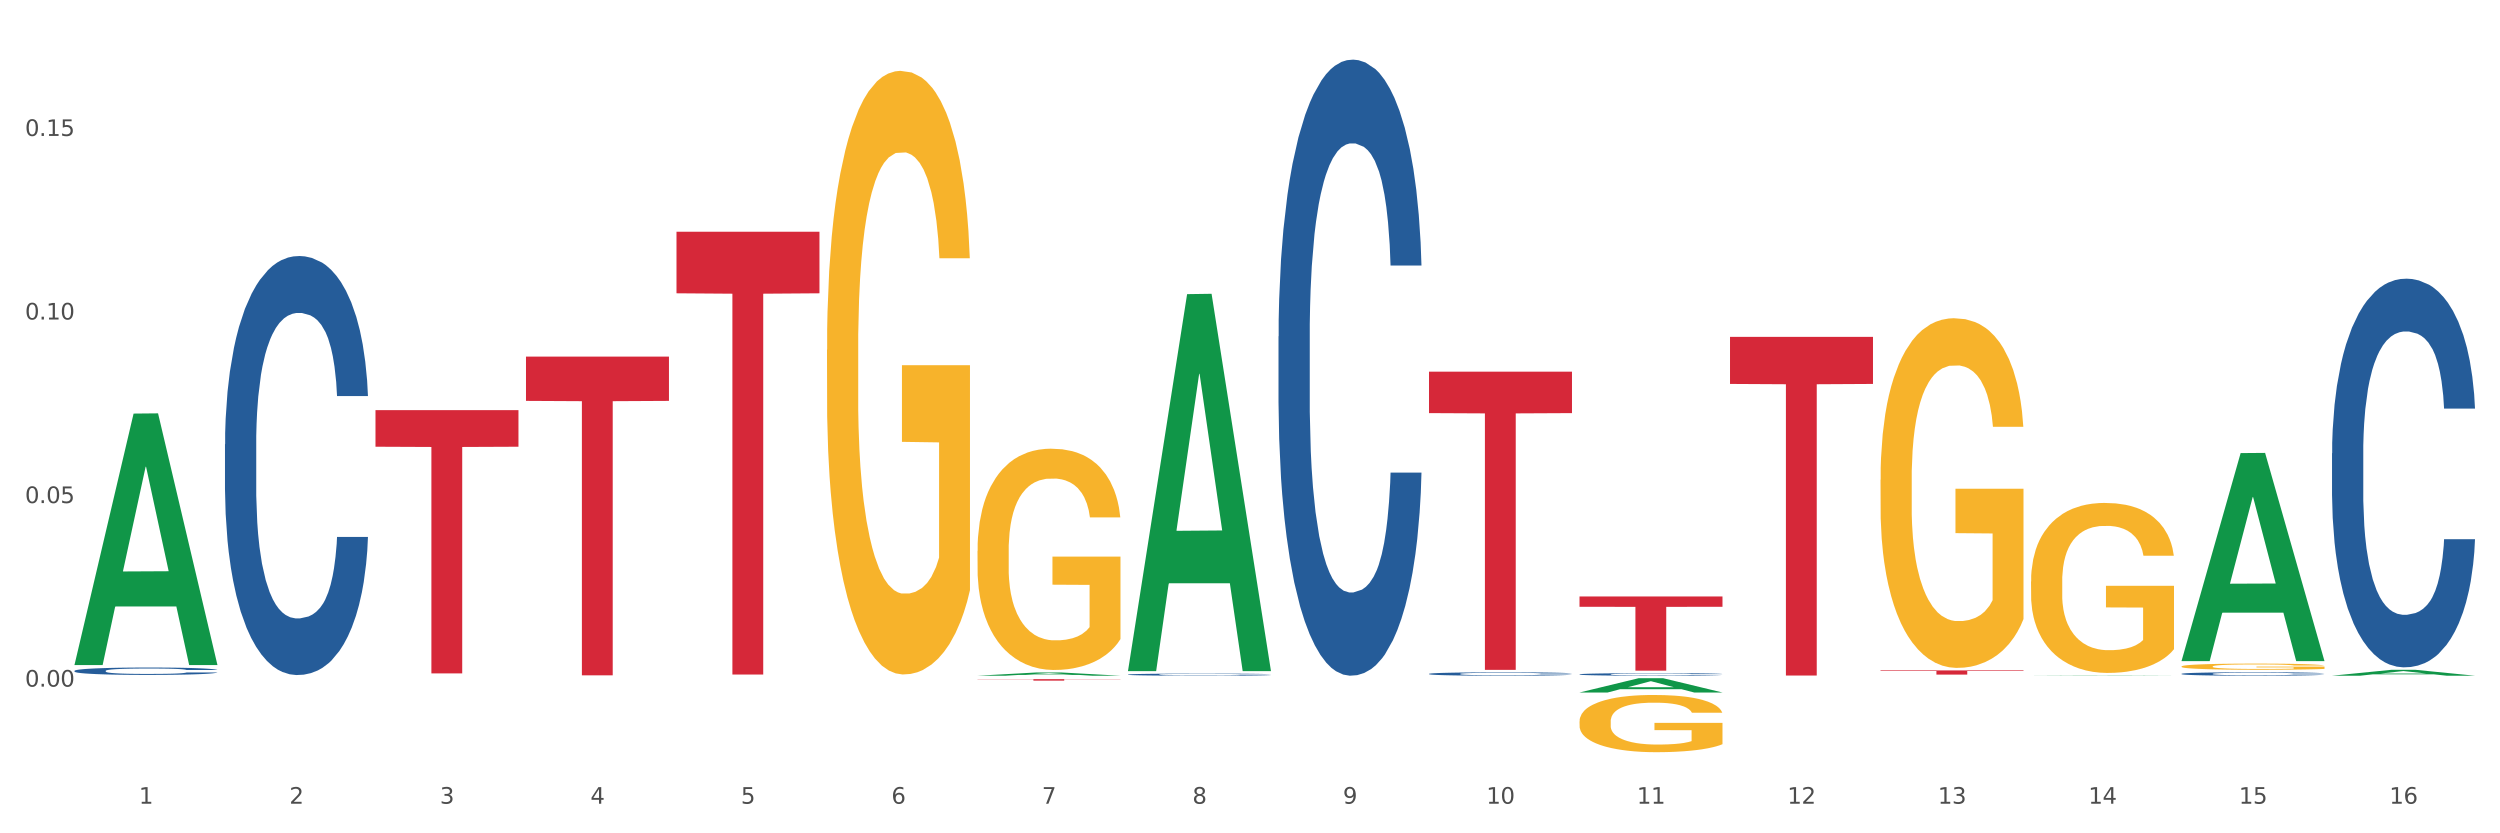 <?xml version="1.0" encoding="utf-8" standalone="no"?>
<!DOCTYPE svg PUBLIC "-//W3C//DTD SVG 1.1//EN"
  "http://www.w3.org/Graphics/SVG/1.1/DTD/svg11.dtd">
<svg xmlns:xlink="http://www.w3.org/1999/xlink" width="1080pt" height="360pt" viewBox="0 0 1080 360" xmlns="http://www.w3.org/2000/svg" version="1.1">
 <rect x="0" y="0" width="1080" height="360" fill="#333333" stroke="none"/>
 <defs>
  <style type="text/css">*{stroke-linejoin: round; stroke-linecap: butt}</style>
 </defs>
 <g id="figure_1">
  <g id="patch_1">
   <path d="M 0 360 
L 1080 360 
L 1080 0 
L 0 0 
z
" style="fill: #ffffff; stroke: #ffffff; stroke-linejoin: miter"/>
  </g>
  <g id="axes_1">
   <g id="matplotlib.axis_1">
    <g id="xtick_1">
     <g id="text_1">
      <!-- 1 -->
      <g style="fill: #4d4d4d" transform="translate(60.004 347.204) scale(0.096 -0.096)">
       <defs>
        <path id="DejaVuSans-31" d="M 794 531 
L 1825 531 
L 1825 4091 
L 703 3866 
L 703 4441 
L 1819 4666 
L 2450 4666 
L 2450 531 
L 3481 531 
L 3481 0 
L 794 0 
L 794 531 
z
" transform="scale(0.016)"/>
       </defs>
       <use xlink:href="#DejaVuSans-31"/>
      </g>
     </g>
    </g>
    <g id="xtick_2">
     <g id="text_2">
      <!-- 2 -->
      <g style="fill: #4d4d4d" transform="translate(125.021 347.204) scale(0.096 -0.096)">
       <defs>
        <path id="DejaVuSans-32" d="M 1228 531 
L 3431 531 
L 3431 0 
L 469 0 
L 469 531 
Q 828 903 1448 1529 
Q 2069 2156 2228 2338 
Q 2531 2678 2651 2914 
Q 2772 3150 2772 3378 
Q 2772 3750 2511 3984 
Q 2250 4219 1831 4219 
Q 1534 4219 1204 4116 
Q 875 4013 500 3803 
L 500 4441 
Q 881 4594 1212 4672 
Q 1544 4750 1819 4750 
Q 2544 4750 2975 4387 
Q 3406 4025 3406 3419 
Q 3406 3131 3298 2873 
Q 3191 2616 2906 2266 
Q 2828 2175 2409 1742 
Q 1991 1309 1228 531 
z
" transform="scale(0.016)"/>
       </defs>
       <use xlink:href="#DejaVuSans-32"/>
      </g>
     </g>
    </g>
    <g id="xtick_3">
     <g id="text_3">
      <!-- 3 -->
      <g style="fill: #4d4d4d" transform="translate(190.039 347.204) scale(0.096 -0.096)">
       <defs>
        <path id="DejaVuSans-33" d="M 2597 2516 
Q 3050 2419 3304 2112 
Q 3559 1806 3559 1356 
Q 3559 666 3084 287 
Q 2609 -91 1734 -91 
Q 1441 -91 1130 -33 
Q 819 25 488 141 
L 488 750 
Q 750 597 1062 519 
Q 1375 441 1716 441 
Q 2309 441 2620 675 
Q 2931 909 2931 1356 
Q 2931 1769 2642 2001 
Q 2353 2234 1838 2234 
L 1294 2234 
L 1294 2753 
L 1863 2753 
Q 2328 2753 2575 2939 
Q 2822 3125 2822 3475 
Q 2822 3834 2567 4026 
Q 2313 4219 1838 4219 
Q 1578 4219 1281 4162 
Q 984 4106 628 3988 
L 628 4550 
Q 988 4650 1302 4700 
Q 1616 4750 1894 4750 
Q 2613 4750 3031 4423 
Q 3450 4097 3450 3541 
Q 3450 3153 3228 2886 
Q 3006 2619 2597 2516 
z
" transform="scale(0.016)"/>
       </defs>
       <use xlink:href="#DejaVuSans-33"/>
      </g>
     </g>
    </g>
    <g id="xtick_4">
     <g id="text_4">
      <!-- 4 -->
      <g style="fill: #4d4d4d" transform="translate(255.056 347.204) scale(0.096 -0.096)">
       <defs>
        <path id="DejaVuSans-34" d="M 2419 4116 
L 825 1625 
L 2419 1625 
L 2419 4116 
z
M 2253 4666 
L 3047 4666 
L 3047 1625 
L 3713 1625 
L 3713 1100 
L 3047 1100 
L 3047 0 
L 2419 0 
L 2419 1100 
L 313 1100 
L 313 1709 
L 2253 4666 
z
" transform="scale(0.016)"/>
       </defs>
       <use xlink:href="#DejaVuSans-34"/>
      </g>
     </g>
    </g>
    <g id="xtick_5">
     <g id="text_5">
      <!-- 5 -->
      <g style="fill: #4d4d4d" transform="translate(320.073 347.204) scale(0.096 -0.096)">
       <defs>
        <path id="DejaVuSans-35" d="M 691 4666 
L 3169 4666 
L 3169 4134 
L 1269 4134 
L 1269 2991 
Q 1406 3038 1543 3061 
Q 1681 3084 1819 3084 
Q 2600 3084 3056 2656 
Q 3513 2228 3513 1497 
Q 3513 744 3044 326 
Q 2575 -91 1722 -91 
Q 1428 -91 1123 -41 
Q 819 9 494 109 
L 494 744 
Q 775 591 1075 516 
Q 1375 441 1709 441 
Q 2250 441 2565 725 
Q 2881 1009 2881 1497 
Q 2881 1984 2565 2268 
Q 2250 2553 1709 2553 
Q 1456 2553 1204 2497 
Q 953 2441 691 2322 
L 691 4666 
z
" transform="scale(0.016)"/>
       </defs>
       <use xlink:href="#DejaVuSans-35"/>
      </g>
     </g>
    </g>
    <g id="xtick_6">
     <g id="text_6">
      <!-- 6 -->
      <g style="fill: #4d4d4d" transform="translate(385.09 347.204) scale(0.096 -0.096)">
       <defs>
        <path id="DejaVuSans-36" d="M 2113 2584 
Q 1688 2584 1439 2293 
Q 1191 2003 1191 1497 
Q 1191 994 1439 701 
Q 1688 409 2113 409 
Q 2538 409 2786 701 
Q 3034 994 3034 1497 
Q 3034 2003 2786 2293 
Q 2538 2584 2113 2584 
z
M 3366 4563 
L 3366 3988 
Q 3128 4100 2886 4159 
Q 2644 4219 2406 4219 
Q 1781 4219 1451 3797 
Q 1122 3375 1075 2522 
Q 1259 2794 1537 2939 
Q 1816 3084 2150 3084 
Q 2853 3084 3261 2657 
Q 3669 2231 3669 1497 
Q 3669 778 3244 343 
Q 2819 -91 2113 -91 
Q 1303 -91 875 529 
Q 447 1150 447 2328 
Q 447 3434 972 4092 
Q 1497 4750 2381 4750 
Q 2619 4750 2861 4703 
Q 3103 4656 3366 4563 
z
" transform="scale(0.016)"/>
       </defs>
       <use xlink:href="#DejaVuSans-36"/>
      </g>
     </g>
    </g>
    <g id="xtick_7">
     <g id="text_7">
      <!-- 7 -->
      <g style="fill: #4d4d4d" transform="translate(450.108 347.204) scale(0.096 -0.096)">
       <defs>
        <path id="DejaVuSans-37" d="M 525 4666 
L 3525 4666 
L 3525 4397 
L 1831 0 
L 1172 0 
L 2766 4134 
L 525 4134 
L 525 4666 
z
" transform="scale(0.016)"/>
       </defs>
       <use xlink:href="#DejaVuSans-37"/>
      </g>
     </g>
    </g>
    <g id="xtick_8">
     <g id="text_8">
      <!-- 8 -->
      <g style="fill: #4d4d4d" transform="translate(515.125 347.204) scale(0.096 -0.096)">
       <defs>
        <path id="DejaVuSans-38" d="M 2034 2216 
Q 1584 2216 1326 1975 
Q 1069 1734 1069 1313 
Q 1069 891 1326 650 
Q 1584 409 2034 409 
Q 2484 409 2743 651 
Q 3003 894 3003 1313 
Q 3003 1734 2745 1975 
Q 2488 2216 2034 2216 
z
M 1403 2484 
Q 997 2584 770 2862 
Q 544 3141 544 3541 
Q 544 4100 942 4425 
Q 1341 4750 2034 4750 
Q 2731 4750 3128 4425 
Q 3525 4100 3525 3541 
Q 3525 3141 3298 2862 
Q 3072 2584 2669 2484 
Q 3125 2378 3379 2068 
Q 3634 1759 3634 1313 
Q 3634 634 3220 271 
Q 2806 -91 2034 -91 
Q 1263 -91 848 271 
Q 434 634 434 1313 
Q 434 1759 690 2068 
Q 947 2378 1403 2484 
z
M 1172 3481 
Q 1172 3119 1398 2916 
Q 1625 2713 2034 2713 
Q 2441 2713 2670 2916 
Q 2900 3119 2900 3481 
Q 2900 3844 2670 4047 
Q 2441 4250 2034 4250 
Q 1625 4250 1398 4047 
Q 1172 3844 1172 3481 
z
" transform="scale(0.016)"/>
       </defs>
       <use xlink:href="#DejaVuSans-38"/>
      </g>
     </g>
    </g>
    <g id="xtick_9">
     <g id="text_9">
      <!-- 9 -->
      <g style="fill: #4d4d4d" transform="translate(580.142 347.204) scale(0.096 -0.096)">
       <defs>
        <path id="DejaVuSans-39" d="M 703 97 
L 703 672 
Q 941 559 1184 500 
Q 1428 441 1663 441 
Q 2288 441 2617 861 
Q 2947 1281 2994 2138 
Q 2813 1869 2534 1725 
Q 2256 1581 1919 1581 
Q 1219 1581 811 2004 
Q 403 2428 403 3163 
Q 403 3881 828 4315 
Q 1253 4750 1959 4750 
Q 2769 4750 3195 4129 
Q 3622 3509 3622 2328 
Q 3622 1225 3098 567 
Q 2575 -91 1691 -91 
Q 1453 -91 1209 -44 
Q 966 3 703 97 
z
M 1959 2075 
Q 2384 2075 2632 2365 
Q 2881 2656 2881 3163 
Q 2881 3666 2632 3958 
Q 2384 4250 1959 4250 
Q 1534 4250 1286 3958 
Q 1038 3666 1038 3163 
Q 1038 2656 1286 2365 
Q 1534 2075 1959 2075 
z
" transform="scale(0.016)"/>
       </defs>
       <use xlink:href="#DejaVuSans-39"/>
      </g>
     </g>
    </g>
    <g id="xtick_10">
     <g id="text_10">
      <!-- 10 -->
      <g style="fill: #4d4d4d" transform="translate(642.105 347.204) scale(0.096 -0.096)">
       <defs>
        <path id="DejaVuSans-30" d="M 2034 4250 
Q 1547 4250 1301 3770 
Q 1056 3291 1056 2328 
Q 1056 1369 1301 889 
Q 1547 409 2034 409 
Q 2525 409 2770 889 
Q 3016 1369 3016 2328 
Q 3016 3291 2770 3770 
Q 2525 4250 2034 4250 
z
M 2034 4750 
Q 2819 4750 3233 4129 
Q 3647 3509 3647 2328 
Q 3647 1150 3233 529 
Q 2819 -91 2034 -91 
Q 1250 -91 836 529 
Q 422 1150 422 2328 
Q 422 3509 836 4129 
Q 1250 4750 2034 4750 
z
" transform="scale(0.016)"/>
       </defs>
       <use xlink:href="#DejaVuSans-31"/>
       <use xlink:href="#DejaVuSans-30" transform="translate(63.623 0)"/>
      </g>
     </g>
    </g>
    <g id="xtick_11">
     <g id="text_11">
      <!-- 11 -->
      <g style="fill: #4d4d4d" transform="translate(707.123 347.204) scale(0.096 -0.096)">
       <use xlink:href="#DejaVuSans-31"/>
       <use xlink:href="#DejaVuSans-31" transform="translate(63.623 0)"/>
      </g>
     </g>
    </g>
    <g id="xtick_12">
     <g id="text_12">
      <!-- 12 -->
      <g style="fill: #4d4d4d" transform="translate(772.14 347.204) scale(0.096 -0.096)">
       <use xlink:href="#DejaVuSans-31"/>
       <use xlink:href="#DejaVuSans-32" transform="translate(63.623 0)"/>
      </g>
     </g>
    </g>
    <g id="xtick_13">
     <g id="text_13">
      <!-- 13 -->
      <g style="fill: #4d4d4d" transform="translate(837.157 347.204) scale(0.096 -0.096)">
       <use xlink:href="#DejaVuSans-31"/>
       <use xlink:href="#DejaVuSans-33" transform="translate(63.623 0)"/>
      </g>
     </g>
    </g>
    <g id="xtick_14">
     <g id="text_14">
      <!-- 14 -->
      <g style="fill: #4d4d4d" transform="translate(902.174 347.204) scale(0.096 -0.096)">
       <use xlink:href="#DejaVuSans-31"/>
       <use xlink:href="#DejaVuSans-34" transform="translate(63.623 0)"/>
      </g>
     </g>
    </g>
    <g id="xtick_15">
     <g id="text_15">
      <!-- 15 -->
      <g style="fill: #4d4d4d" transform="translate(967.192 347.204) scale(0.096 -0.096)">
       <use xlink:href="#DejaVuSans-31"/>
       <use xlink:href="#DejaVuSans-35" transform="translate(63.623 0)"/>
      </g>
     </g>
    </g>
    <g id="xtick_16">
     <g id="text_16">
      <!-- 16 -->
      <g style="fill: #4d4d4d" transform="translate(1032.209 347.204) scale(0.096 -0.096)">
       <use xlink:href="#DejaVuSans-31"/>
       <use xlink:href="#DejaVuSans-36" transform="translate(63.623 0)"/>
      </g>
     </g>
    </g>
    <g id="xtick_17"/>
    <g id="xtick_18"/>
    <g id="xtick_19"/>
    <g id="xtick_20"/>
    <g id="xtick_21"/>
    <g id="xtick_22"/>
    <g id="xtick_23"/>
    <g id="xtick_24"/>
    <g id="xtick_25"/>
    <g id="xtick_26"/>
    <g id="xtick_27"/>
    <g id="xtick_28"/>
    <g id="xtick_29"/>
    <g id="xtick_30"/>
    <g id="xtick_31"/>
   </g>
   <g id="matplotlib.axis_2">
    <g id="ytick_1">
     <g id="text_17">
      <!-- 0.00 -->
      <g style="fill: #4d4d4d" transform="translate(10.8 296.625) scale(0.096 -0.096)">
       <defs>
        <path id="DejaVuSans-2e" d="M 684 794 
L 1344 794 
L 1344 0 
L 684 0 
L 684 794 
z
" transform="scale(0.016)"/>
       </defs>
       <use xlink:href="#DejaVuSans-30"/>
       <use xlink:href="#DejaVuSans-2e" transform="translate(63.623 0)"/>
       <use xlink:href="#DejaVuSans-30" transform="translate(95.41 0)"/>
       <use xlink:href="#DejaVuSans-30" transform="translate(159.033 0)"/>
      </g>
     </g>
    </g>
    <g id="ytick_2">
     <g id="text_18">
      <!-- 0.05 -->
      <g style="fill: #4d4d4d" transform="translate(10.8 217.329) scale(0.096 -0.096)">
       <use xlink:href="#DejaVuSans-30"/>
       <use xlink:href="#DejaVuSans-2e" transform="translate(63.623 0)"/>
       <use xlink:href="#DejaVuSans-30" transform="translate(95.41 0)"/>
       <use xlink:href="#DejaVuSans-35" transform="translate(159.033 0)"/>
      </g>
     </g>
    </g>
    <g id="ytick_3">
     <g id="text_19">
      <!-- 0.10 -->
      <g style="fill: #4d4d4d" transform="translate(10.8 138.033) scale(0.096 -0.096)">
       <use xlink:href="#DejaVuSans-30"/>
       <use xlink:href="#DejaVuSans-2e" transform="translate(63.623 0)"/>
       <use xlink:href="#DejaVuSans-31" transform="translate(95.41 0)"/>
       <use xlink:href="#DejaVuSans-30" transform="translate(159.033 0)"/>
      </g>
     </g>
    </g>
    <g id="ytick_4">
     <g id="text_20">
      <!-- 0.15 -->
      <g style="fill: #4d4d4d" transform="translate(10.8 58.737) scale(0.096 -0.096)">
       <use xlink:href="#DejaVuSans-30"/>
       <use xlink:href="#DejaVuSans-2e" transform="translate(63.623 0)"/>
       <use xlink:href="#DejaVuSans-31" transform="translate(95.41 0)"/>
       <use xlink:href="#DejaVuSans-35" transform="translate(159.033 0)"/>
      </g>
     </g>
    </g>
    <g id="ytick_5"/>
    <g id="ytick_6"/>
    <g id="ytick_7"/>
    <g id="ytick_8"/>
    <g id="ytick_9"/>
   </g>
   <g id="PolyCollection_1">
    <path d="M 32.175 287.097 
L 32.239 286.995 
L 57.709 178.667 
L 68.28 178.565 
L 93.941 287.301 
L 81.715 287.301 
L 76.176 261.981 
L 49.877 261.981 
L 49.686 262.389 
L 44.337 287.301 
L 32.175 287.301 
L 32.175 287.097 
L 53.188 246.87 
L 72.864 246.768 
L 63.122 201.742 
L 62.995 201.538 
L 62.867 201.844 
L 53.125 246.768 
L 53.188 246.87 
L 32.175 287.097 
z
" clip-path="url(#pd4067298f9)" style="fill: #109648"/>
    <path d="M 682.347 257.677 
L 744.114 257.677 
L 744.114 262.133 
L 719.817 262.163 
L 719.817 289.739 
L 706.498 289.739 
L 706.498 262.163 
L 682.347 262.133 
L 682.347 257.707 
L 682.347 257.677 
z
" clip-path="url(#pd4067298f9)" style="fill: #d62839"/>
    <path d="M 357.261 151.105 
L 357.334 150.867 
L 357.334 142.293 
L 357.48 134.911 
L 358.209 117.049 
L 359.303 102.283 
L 360.105 94.424 
L 360.907 87.994 
L 361.855 81.564 
L 363.022 74.896 
L 365.137 65.131 
L 366.45 60.13 
L 368.054 54.891 
L 370.971 47.27 
L 373.086 42.983 
L 375.273 39.411 
L 378.847 35.124 
L 381.18 33.218 
L 383.66 31.79 
L 386.649 30.837 
L 388.91 30.599 
L 393.869 31.313 
L 398.098 33.457 
L 400.14 35.124 
L 402.766 37.982 
L 404.151 39.887 
L 406.412 43.697 
L 408.745 48.699 
L 410.35 52.985 
L 412.756 61.083 
L 414.579 69.18 
L 416.256 79.182 
L 417.132 86.089 
L 417.788 92.519 
L 418.371 99.902 
L 418.955 111.571 
L 405.828 111.571 
L 405.318 103.236 
L 404.516 95.377 
L 403.349 87.756 
L 402.328 82.993 
L 400.578 77.039 
L 398.974 73.228 
L 397.296 70.371 
L 395.254 67.989 
L 393.65 66.798 
L 391.39 65.846 
L 386.941 66.084 
L 383.951 67.989 
L 381.909 70.371 
L 380.597 72.514 
L 379.43 74.896 
L 378.117 78.23 
L 376.586 83.231 
L 375.492 87.756 
L 374.398 93.472 
L 373.523 99.187 
L 372.721 105.856 
L 372.065 113 
L 371.554 120.383 
L 371.117 129.433 
L 370.752 144.437 
L 370.752 177.064 
L 370.898 184.447 
L 371.263 194.211 
L 371.7 201.594 
L 372.429 210.406 
L 373.086 216.36 
L 374.325 224.933 
L 375.711 232.078 
L 376.805 236.603 
L 377.899 240.413 
L 379.795 245.653 
L 381.909 249.939 
L 383.733 252.559 
L 386.212 254.941 
L 387.889 255.893 
L 389.348 256.37 
L 392.921 256.37 
L 395.473 255.655 
L 398.317 253.988 
L 400.505 251.845 
L 402.328 249.225 
L 404.37 244.938 
L 405.683 240.889 
L 405.683 191.115 
L 389.639 190.877 
L 389.639 157.773 
L 419.028 157.773 
L 419.028 254.941 
L 417.788 259.942 
L 416.402 264.467 
L 414.944 268.515 
L 412.756 273.517 
L 410.131 278.28 
L 407.797 281.614 
L 405.318 284.472 
L 402.401 287.091 
L 398.609 289.473 
L 396.275 290.426 
L 393.358 291.14 
L 389.931 291.378 
L 386.941 290.902 
L 384.024 289.711 
L 380.961 287.568 
L 377.972 284.472 
L 375.711 281.376 
L 373.45 277.565 
L 371.044 272.564 
L 369.148 267.801 
L 367.689 263.514 
L 366.085 258.037 
L 364.335 250.892 
L 363.022 244.462 
L 361.855 237.793 
L 360.616 229.22 
L 359.741 221.837 
L 358.866 212.549 
L 358.355 205.643 
L 357.772 194.926 
L 357.334 179.922 
L 357.261 151.105 
z
" clip-path="url(#pd4067298f9)" style="fill: #f7b32b"/>
    <path d="M 422.278 293.395 
L 484.045 293.395 
L 484.045 293.484 
L 459.748 293.484 
L 459.748 294.036 
L 446.429 294.036 
L 446.429 293.484 
L 422.278 293.484 
L 422.278 293.395 
L 422.278 293.395 
z
" clip-path="url(#pd4067298f9)" style="fill: #d62839"/>
    <path d="M 292.244 100.122 
L 354.01 100.122 
L 354.01 126.702 
L 329.714 126.882 
L 329.714 291.389 
L 316.394 291.389 
L 316.394 126.882 
L 292.244 126.702 
L 292.244 100.302 
L 292.244 100.122 
z
" clip-path="url(#pd4067298f9)" style="fill: #d62839"/>
    <path d="M 227.227 154.048 
L 288.993 154.048 
L 288.993 173.182 
L 264.696 173.311 
L 264.696 291.733 
L 251.377 291.733 
L 251.377 173.311 
L 227.227 173.182 
L 227.227 154.177 
L 227.227 154.048 
z
" clip-path="url(#pd4067298f9)" style="fill: #d62839"/>
    <path d="M 32.175 289.805 
L 32.248 289.802 
L 32.248 289.721 
L 32.467 289.61 
L 33.27 289.406 
L 34.292 289.251 
L 36.045 289.07 
L 36.994 288.994 
L 38.235 288.91 
L 40.79 288.773 
L 43.711 288.656 
L 45.755 288.592 
L 47.288 288.551 
L 50.72 288.478 
L 52.691 288.446 
L 54.735 288.42 
L 56.487 288.402 
L 59.408 288.382 
L 61.744 288.373 
L 64.445 288.37 
L 66.709 288.373 
L 69.702 288.385 
L 74.083 288.42 
L 75.762 288.44 
L 78.025 288.475 
L 80.362 288.522 
L 82.26 288.568 
L 84.45 288.636 
L 86.713 288.723 
L 88.904 288.834 
L 90.437 288.936 
L 91.678 289.044 
L 92.773 289.175 
L 93.576 289.318 
L 93.941 289.438 
L 80.581 289.438 
L 80.216 289.33 
L 79.485 289.213 
L 78.755 289.134 
L 77.952 289.07 
L 76.711 288.997 
L 75.616 288.951 
L 73.791 288.895 
L 72.111 288.86 
L 70.724 288.84 
L 69.045 288.822 
L 65.468 288.805 
L 62.912 288.805 
L 61.306 288.811 
L 59.335 288.825 
L 57.655 288.846 
L 55.684 288.881 
L 54.151 288.919 
L 52.618 288.968 
L 51.742 289.003 
L 50.427 289.067 
L 49.551 289.12 
L 48.383 289.21 
L 47.726 289.274 
L 46.558 289.441 
L 46.047 289.563 
L 45.828 289.648 
L 45.682 289.741 
L 45.682 290.196 
L 46.12 290.4 
L 46.485 290.488 
L 47.069 290.587 
L 48.164 290.715 
L 49.77 290.841 
L 51.45 290.931 
L 52.837 290.987 
L 54.151 291.028 
L 55.465 291.06 
L 57.071 291.089 
L 58.386 291.106 
L 60.357 291.124 
L 62.693 291.133 
L 64.518 291.133 
L 68.242 291.118 
L 69.921 291.103 
L 71.527 291.083 
L 73.28 291.051 
L 74.667 291.016 
L 75.47 290.99 
L 76.784 290.934 
L 77.806 290.876 
L 78.682 290.809 
L 79.266 290.75 
L 79.923 290.663 
L 80.435 290.564 
L 80.581 290.511 
L 93.941 290.511 
L 93.649 290.616 
L 93.138 290.718 
L 92.116 290.855 
L 91.313 290.934 
L 90.072 291.03 
L 88.758 291.112 
L 86.932 291.203 
L 85.253 291.27 
L 83.501 291.328 
L 81.603 291.381 
L 78.171 291.453 
L 76.93 291.474 
L 74.302 291.509 
L 72.257 291.529 
L 69.264 291.55 
L 66.198 291.561 
L 62.985 291.564 
L 60.138 291.558 
L 56.998 291.541 
L 55.027 291.523 
L 52.837 291.497 
L 50.281 291.456 
L 47.872 291.407 
L 45.609 291.348 
L 43.492 291.281 
L 41.52 291.206 
L 38.965 291.08 
L 37.067 290.958 
L 35.679 290.844 
L 34.73 290.748 
L 33.781 290.625 
L 33.27 290.54 
L 32.467 290.336 
L 32.175 290.147 
L 32.175 289.805 
z
" clip-path="url(#pd4067298f9)" style="fill: #255c99"/>
    <path d="M 97.192 191.935 
L 97.265 191.77 
L 97.265 187.141 
L 97.484 180.859 
L 98.287 169.286 
L 99.31 160.524 
L 101.062 150.274 
L 102.011 145.976 
L 103.252 141.182 
L 105.807 133.411 
L 108.728 126.799 
L 110.772 123.162 
L 112.305 120.847 
L 115.737 116.714 
L 117.708 114.895 
L 119.752 113.408 
L 121.505 112.416 
L 124.425 111.258 
L 126.761 110.762 
L 129.463 110.597 
L 131.726 110.762 
L 134.719 111.424 
L 139.1 113.408 
L 140.779 114.565 
L 143.042 116.549 
L 145.379 119.194 
L 147.277 121.839 
L 149.467 125.641 
L 151.731 130.601 
L 153.921 136.883 
L 155.454 142.669 
L 156.695 148.786 
L 157.79 156.226 
L 158.594 164.327 
L 158.959 171.105 
L 145.598 171.105 
L 145.233 164.988 
L 144.503 158.375 
L 143.773 153.911 
L 142.969 150.274 
L 141.728 146.141 
L 140.633 143.496 
L 138.808 140.355 
L 137.129 138.371 
L 135.741 137.214 
L 134.062 136.222 
L 130.485 135.23 
L 127.929 135.23 
L 126.323 135.561 
L 124.352 136.387 
L 122.673 137.545 
L 120.701 139.528 
L 119.168 141.678 
L 117.635 144.488 
L 116.759 146.472 
L 115.445 150.109 
L 114.569 153.085 
L 113.4 158.21 
L 112.743 161.847 
L 111.575 171.27 
L 111.064 178.214 
L 110.845 183.008 
L 110.699 188.298 
L 110.699 214.088 
L 111.137 225.661 
L 111.502 230.62 
L 112.086 236.241 
L 113.181 243.515 
L 114.788 250.624 
L 116.467 255.749 
L 117.854 258.89 
L 119.168 261.205 
L 120.482 263.023 
L 122.089 264.677 
L 123.403 265.669 
L 125.374 266.66 
L 127.71 267.156 
L 129.536 267.156 
L 133.259 266.33 
L 134.938 265.503 
L 136.545 264.346 
L 138.297 262.527 
L 139.684 260.544 
L 140.487 259.056 
L 141.801 255.915 
L 142.823 252.608 
L 143.7 248.806 
L 144.284 245.499 
L 144.941 240.54 
L 145.452 234.919 
L 145.598 231.943 
L 158.959 231.943 
L 158.667 237.895 
L 158.156 243.681 
L 157.133 251.451 
L 156.33 255.915 
L 155.089 261.37 
L 153.775 265.999 
L 151.95 271.124 
L 150.27 274.927 
L 148.518 278.233 
L 146.62 281.209 
L 143.188 285.342 
L 141.947 286.499 
L 139.319 288.483 
L 137.275 289.64 
L 134.281 290.797 
L 131.215 291.459 
L 128.002 291.624 
L 125.155 291.293 
L 122.016 290.301 
L 120.044 289.31 
L 117.854 287.822 
L 115.299 285.507 
L 112.889 282.697 
L 110.626 279.39 
L 108.509 275.588 
L 106.538 271.289 
L 103.982 264.181 
L 102.084 257.237 
L 100.697 250.79 
L 99.748 245.334 
L 98.798 238.391 
L 98.287 233.596 
L 97.484 222.024 
L 97.192 211.278 
L 97.192 191.935 
z
" clip-path="url(#pd4067298f9)" style="fill: #255c99"/>
    <path d="M 487.296 291.404 
L 487.369 291.403 
L 487.369 291.38 
L 487.588 291.348 
L 488.391 291.289 
L 489.413 291.245 
L 491.165 291.193 
L 492.114 291.171 
L 493.356 291.147 
L 495.911 291.108 
L 498.831 291.074 
L 500.876 291.056 
L 502.409 291.044 
L 505.84 291.023 
L 507.811 291.014 
L 509.856 291.006 
L 511.608 291.001 
L 514.528 290.995 
L 516.865 290.993 
L 519.566 290.992 
L 521.829 290.993 
L 524.823 290.996 
L 529.203 291.006 
L 530.883 291.012 
L 533.146 291.022 
L 535.482 291.035 
L 537.38 291.049 
L 539.571 291.068 
L 541.834 291.093 
L 544.024 291.125 
L 545.558 291.154 
L 546.799 291.185 
L 547.894 291.223 
L 548.697 291.264 
L 549.062 291.299 
L 535.701 291.299 
L 535.336 291.268 
L 534.606 291.234 
L 533.876 291.211 
L 533.073 291.193 
L 531.832 291.172 
L 530.737 291.159 
L 528.911 291.143 
L 527.232 291.133 
L 525.845 291.127 
L 524.166 291.122 
L 520.588 291.117 
L 518.033 291.117 
L 516.427 291.118 
L 514.455 291.123 
L 512.776 291.128 
L 510.805 291.139 
L 509.272 291.149 
L 507.738 291.164 
L 506.862 291.174 
L 505.548 291.192 
L 504.672 291.207 
L 503.504 291.233 
L 502.847 291.252 
L 501.679 291.299 
L 501.168 291.335 
L 500.949 291.359 
L 500.803 291.386 
L 500.803 291.516 
L 501.241 291.575 
L 501.606 291.6 
L 502.19 291.629 
L 503.285 291.665 
L 504.891 291.702 
L 506.57 291.727 
L 507.957 291.743 
L 509.272 291.755 
L 510.586 291.764 
L 512.192 291.773 
L 513.506 291.778 
L 515.478 291.783 
L 517.814 291.785 
L 519.639 291.785 
L 523.363 291.781 
L 525.042 291.777 
L 526.648 291.771 
L 528.4 291.762 
L 529.787 291.752 
L 530.591 291.744 
L 531.905 291.728 
L 532.927 291.712 
L 533.803 291.692 
L 534.387 291.676 
L 535.044 291.65 
L 535.555 291.622 
L 535.701 291.607 
L 549.062 291.607 
L 548.77 291.637 
L 548.259 291.666 
L 547.237 291.706 
L 546.434 291.728 
L 545.193 291.756 
L 543.878 291.779 
L 542.053 291.805 
L 540.374 291.825 
L 538.622 291.841 
L 536.723 291.857 
L 533.292 291.877 
L 532.051 291.883 
L 529.422 291.893 
L 527.378 291.899 
L 524.385 291.905 
L 521.318 291.908 
L 518.106 291.909 
L 515.258 291.908 
L 512.119 291.903 
L 510.148 291.898 
L 507.957 291.89 
L 505.402 291.878 
L 502.993 291.864 
L 500.73 291.847 
L 498.612 291.828 
L 496.641 291.806 
L 494.086 291.77 
L 492.187 291.735 
L 490.8 291.702 
L 489.851 291.675 
L 488.902 291.64 
L 488.391 291.615 
L 487.588 291.557 
L 487.296 291.502 
L 487.296 291.404 
z
" clip-path="url(#pd4067298f9)" style="fill: #255c99"/>
    <path d="M 552.313 145.345 
L 552.386 145.102 
L 552.386 138.296 
L 552.605 129.06 
L 553.408 112.046 
L 554.43 99.163 
L 556.182 84.094 
L 557.132 77.774 
L 558.373 70.725 
L 560.928 59.302 
L 563.848 49.579 
L 565.893 44.232 
L 567.426 40.829 
L 570.857 34.753 
L 572.829 32.079 
L 574.873 29.892 
L 576.625 28.433 
L 579.546 26.732 
L 581.882 26.003 
L 584.583 25.759 
L 586.847 26.003 
L 589.84 26.975 
L 594.221 29.892 
L 595.9 31.593 
L 598.163 34.51 
L 600.499 38.399 
L 602.398 42.288 
L 604.588 47.878 
L 606.851 55.17 
L 609.042 64.406 
L 610.575 72.913 
L 611.816 81.906 
L 612.911 92.844 
L 613.714 104.754 
L 614.079 114.719 
L 600.718 114.719 
L 600.353 105.726 
L 599.623 96.004 
L 598.893 89.441 
L 598.09 84.094 
L 596.849 78.017 
L 595.754 74.128 
L 593.929 69.51 
L 592.249 66.593 
L 590.862 64.892 
L 589.183 63.434 
L 585.605 61.975 
L 583.05 61.975 
L 581.444 62.461 
L 579.473 63.677 
L 577.793 65.378 
L 575.822 68.295 
L 574.289 71.455 
L 572.756 75.587 
L 571.88 78.503 
L 570.565 83.851 
L 569.689 88.226 
L 568.521 95.761 
L 567.864 101.108 
L 566.696 114.962 
L 566.185 125.171 
L 565.966 132.219 
L 565.82 139.997 
L 565.82 177.915 
L 566.258 194.929 
L 566.623 202.22 
L 567.207 210.484 
L 568.302 221.179 
L 569.908 231.631 
L 571.588 239.165 
L 572.975 243.784 
L 574.289 247.186 
L 575.603 249.86 
L 577.209 252.291 
L 578.523 253.749 
L 580.495 255.207 
L 582.831 255.937 
L 584.656 255.937 
L 588.38 254.721 
L 590.059 253.506 
L 591.665 251.805 
L 593.418 249.131 
L 594.805 246.214 
L 595.608 244.027 
L 596.922 239.409 
L 597.944 234.547 
L 598.82 228.957 
L 599.404 224.096 
L 600.061 216.804 
L 600.572 208.54 
L 600.718 204.165 
L 614.079 204.165 
L 613.787 212.915 
L 613.276 221.422 
L 612.254 232.846 
L 611.451 239.409 
L 610.21 247.429 
L 608.896 254.235 
L 607.07 261.77 
L 605.391 267.36 
L 603.639 272.221 
L 601.741 276.597 
L 598.309 282.673 
L 597.068 284.374 
L 594.44 287.291 
L 592.395 288.993 
L 589.402 290.694 
L 586.336 291.666 
L 583.123 291.909 
L 580.276 291.423 
L 577.136 289.965 
L 575.165 288.506 
L 572.975 286.319 
L 570.419 282.916 
L 568.01 278.784 
L 565.747 273.923 
L 563.629 268.333 
L 561.658 262.013 
L 559.103 251.561 
L 557.205 241.353 
L 555.817 231.874 
L 554.868 223.853 
L 553.919 213.644 
L 553.408 206.596 
L 552.605 189.581 
L 552.313 173.783 
L 552.313 145.345 
z
" clip-path="url(#pd4067298f9)" style="fill: #255c99"/>
    <path d="M 617.33 291.099 
L 617.403 291.098 
L 617.403 291.06 
L 617.622 291.009 
L 618.425 290.915 
L 619.447 290.844 
L 621.2 290.761 
L 622.149 290.726 
L 623.39 290.687 
L 625.945 290.624 
L 628.866 290.57 
L 630.91 290.54 
L 632.443 290.521 
L 635.875 290.488 
L 637.846 290.473 
L 639.89 290.461 
L 641.642 290.453 
L 644.563 290.444 
L 646.899 290.44 
L 649.601 290.438 
L 651.864 290.44 
L 654.857 290.445 
L 659.238 290.461 
L 660.917 290.47 
L 663.18 290.487 
L 665.517 290.508 
L 667.415 290.53 
L 669.605 290.56 
L 671.869 290.601 
L 674.059 290.652 
L 675.592 290.699 
L 676.833 290.749 
L 677.928 290.809 
L 678.732 290.875 
L 679.097 290.93 
L 665.736 290.93 
L 665.371 290.88 
L 664.641 290.826 
L 663.91 290.79 
L 663.107 290.761 
L 661.866 290.727 
L 660.771 290.706 
L 658.946 290.68 
L 657.267 290.664 
L 655.879 290.654 
L 654.2 290.646 
L 650.623 290.638 
L 648.067 290.638 
L 646.461 290.641 
L 644.49 290.648 
L 642.811 290.657 
L 640.839 290.673 
L 639.306 290.691 
L 637.773 290.714 
L 636.897 290.73 
L 635.583 290.759 
L 634.707 290.783 
L 633.538 290.825 
L 632.881 290.855 
L 631.713 290.931 
L 631.202 290.988 
L 630.983 291.027 
L 630.837 291.07 
L 630.837 291.279 
L 631.275 291.373 
L 631.64 291.414 
L 632.224 291.459 
L 633.319 291.518 
L 634.926 291.576 
L 636.605 291.618 
L 637.992 291.643 
L 639.306 291.662 
L 640.62 291.677 
L 642.227 291.69 
L 643.541 291.698 
L 645.512 291.706 
L 647.848 291.71 
L 649.674 291.71 
L 653.397 291.704 
L 655.076 291.697 
L 656.683 291.688 
L 658.435 291.673 
L 659.822 291.657 
L 660.625 291.645 
L 661.939 291.619 
L 662.961 291.592 
L 663.837 291.561 
L 664.422 291.534 
L 665.079 291.494 
L 665.59 291.448 
L 665.736 291.424 
L 679.097 291.424 
L 678.805 291.473 
L 678.293 291.52 
L 677.271 291.583 
L 676.468 291.619 
L 675.227 291.663 
L 673.913 291.701 
L 672.088 291.743 
L 670.408 291.774 
L 668.656 291.8 
L 666.758 291.825 
L 663.326 291.858 
L 662.085 291.868 
L 659.457 291.884 
L 657.413 291.893 
L 654.419 291.903 
L 651.353 291.908 
L 648.14 291.909 
L 645.293 291.907 
L 642.154 291.899 
L 640.182 291.89 
L 637.992 291.878 
L 635.437 291.86 
L 633.027 291.837 
L 630.764 291.81 
L 628.647 291.779 
L 626.675 291.744 
L 624.12 291.686 
L 622.222 291.63 
L 620.835 291.577 
L 619.886 291.533 
L 618.936 291.477 
L 618.425 291.438 
L 617.622 291.344 
L 617.33 291.256 
L 617.33 291.099 
z
" clip-path="url(#pd4067298f9)" style="fill: #255c99"/>
    <path d="M 682.347 291.303 
L 682.42 291.302 
L 682.42 291.274 
L 682.639 291.235 
L 683.443 291.165 
L 684.465 291.112 
L 686.217 291.049 
L 687.166 291.023 
L 688.407 290.994 
L 690.963 290.947 
L 693.883 290.906 
L 695.927 290.884 
L 697.46 290.87 
L 700.892 290.845 
L 702.863 290.834 
L 704.907 290.825 
L 706.66 290.819 
L 709.58 290.812 
L 711.916 290.809 
L 714.618 290.808 
L 716.881 290.809 
L 719.875 290.813 
L 724.255 290.825 
L 725.934 290.832 
L 728.198 290.844 
L 730.534 290.86 
L 732.432 290.876 
L 734.623 290.899 
L 736.886 290.93 
L 739.076 290.968 
L 740.609 291.003 
L 741.85 291.04 
L 742.946 291.086 
L 743.749 291.135 
L 744.114 291.176 
L 730.753 291.176 
L 730.388 291.139 
L 729.658 291.099 
L 728.928 291.071 
L 728.125 291.049 
L 726.883 291.024 
L 725.788 291.008 
L 723.963 290.989 
L 722.284 290.977 
L 720.897 290.97 
L 719.217 290.964 
L 715.64 290.958 
L 713.085 290.958 
L 711.478 290.96 
L 709.507 290.965 
L 707.828 290.972 
L 705.857 290.984 
L 704.323 290.997 
L 702.79 291.014 
L 701.914 291.026 
L 700.6 291.048 
L 699.724 291.066 
L 698.556 291.098 
L 697.899 291.12 
L 696.73 291.177 
L 696.219 291.219 
L 696 291.248 
L 695.854 291.281 
L 695.854 291.438 
L 696.292 291.508 
L 696.657 291.538 
L 697.241 291.572 
L 698.337 291.617 
L 699.943 291.66 
L 701.622 291.691 
L 703.009 291.71 
L 704.323 291.724 
L 705.638 291.735 
L 707.244 291.745 
L 708.558 291.751 
L 710.529 291.757 
L 712.866 291.76 
L 714.691 291.76 
L 718.414 291.755 
L 720.094 291.75 
L 721.7 291.743 
L 723.452 291.732 
L 724.839 291.72 
L 725.642 291.711 
L 726.956 291.692 
L 727.979 291.672 
L 728.855 291.649 
L 729.439 291.629 
L 730.096 291.598 
L 730.607 291.564 
L 730.753 291.546 
L 744.114 291.546 
L 743.822 291.582 
L 743.311 291.618 
L 742.289 291.665 
L 741.485 291.692 
L 740.244 291.725 
L 738.93 291.753 
L 737.105 291.785 
L 735.426 291.808 
L 733.673 291.828 
L 731.775 291.846 
L 728.344 291.871 
L 727.102 291.878 
L 724.474 291.89 
L 722.43 291.897 
L 719.436 291.904 
L 716.37 291.908 
L 713.158 291.909 
L 710.31 291.907 
L 707.171 291.901 
L 705.2 291.895 
L 703.009 291.886 
L 700.454 291.872 
L 698.045 291.855 
L 695.781 291.835 
L 693.664 291.812 
L 691.693 291.786 
L 689.137 291.742 
L 687.239 291.7 
L 685.852 291.661 
L 684.903 291.628 
L 683.954 291.585 
L 683.443 291.556 
L 682.639 291.486 
L 682.347 291.42 
L 682.347 291.303 
z
" clip-path="url(#pd4067298f9)" style="fill: #255c99"/>
    <path d="M 942.416 291.086 
L 942.489 291.084 
L 942.489 291.046 
L 942.708 290.994 
L 943.512 290.899 
L 944.534 290.826 
L 946.286 290.742 
L 947.235 290.706 
L 948.476 290.667 
L 951.032 290.602 
L 953.952 290.548 
L 955.996 290.518 
L 957.529 290.499 
L 960.961 290.464 
L 962.932 290.449 
L 964.976 290.437 
L 966.729 290.429 
L 969.649 290.419 
L 971.985 290.415 
L 974.687 290.414 
L 976.95 290.415 
L 979.943 290.421 
L 984.324 290.437 
L 986.003 290.447 
L 988.267 290.463 
L 990.603 290.485 
L 992.501 290.507 
L 994.691 290.538 
L 996.955 290.579 
L 999.145 290.631 
L 1000.678 290.679 
L 1001.919 290.729 
L 1003.015 290.791 
L 1003.818 290.858 
L 1004.183 290.914 
L 990.822 290.914 
L 990.457 290.863 
L 989.727 290.809 
L 988.997 290.772 
L 988.194 290.742 
L 986.952 290.708 
L 985.857 290.686 
L 984.032 290.66 
L 982.353 290.643 
L 980.966 290.634 
L 979.286 290.626 
L 975.709 290.617 
L 973.154 290.617 
L 971.547 290.62 
L 969.576 290.627 
L 967.897 290.637 
L 965.926 290.653 
L 964.392 290.671 
L 962.859 290.694 
L 961.983 290.71 
L 960.669 290.74 
L 959.793 290.765 
L 958.625 290.807 
L 957.967 290.837 
L 956.799 290.915 
L 956.288 290.972 
L 956.069 291.012 
L 955.923 291.056 
L 955.923 291.269 
L 956.361 291.364 
L 956.726 291.405 
L 957.31 291.452 
L 958.406 291.512 
L 960.012 291.571 
L 961.691 291.613 
L 963.078 291.639 
L 964.392 291.658 
L 965.707 291.673 
L 967.313 291.687 
L 968.627 291.695 
L 970.598 291.703 
L 972.935 291.707 
L 974.76 291.707 
L 978.483 291.7 
L 980.163 291.694 
L 981.769 291.684 
L 983.521 291.669 
L 984.908 291.653 
L 985.711 291.64 
L 987.025 291.614 
L 988.048 291.587 
L 988.924 291.556 
L 989.508 291.528 
L 990.165 291.487 
L 990.676 291.441 
L 990.822 291.416 
L 1004.183 291.416 
L 1003.891 291.465 
L 1003.38 291.513 
L 1002.358 291.577 
L 1001.554 291.614 
L 1000.313 291.659 
L 998.999 291.698 
L 997.174 291.74 
L 995.495 291.771 
L 993.742 291.799 
L 991.844 291.823 
L 988.413 291.857 
L 987.171 291.867 
L 984.543 291.883 
L 982.499 291.893 
L 979.505 291.902 
L 976.439 291.908 
L 973.227 291.909 
L 970.379 291.907 
L 967.24 291.898 
L 965.268 291.89 
L 963.078 291.878 
L 960.523 291.859 
L 958.114 291.836 
L 955.85 291.808 
L 953.733 291.777 
L 951.762 291.741 
L 949.206 291.683 
L 947.308 291.625 
L 945.921 291.572 
L 944.972 291.527 
L 944.023 291.47 
L 943.512 291.43 
L 942.708 291.334 
L 942.416 291.246 
L 942.416 291.086 
z
" clip-path="url(#pd4067298f9)" style="fill: #255c99"/>
    <path d="M 1007.434 195.829 
L 1007.507 195.676 
L 1007.507 191.382 
L 1007.726 185.555 
L 1008.529 174.821 
L 1009.551 166.694 
L 1011.303 157.186 
L 1012.252 153.2 
L 1013.493 148.752 
L 1016.049 141.545 
L 1018.969 135.411 
L 1021.013 132.038 
L 1022.547 129.891 
L 1025.978 126.057 
L 1027.949 124.371 
L 1029.994 122.99 
L 1031.746 122.07 
L 1034.666 120.997 
L 1037.003 120.537 
L 1039.704 120.384 
L 1041.967 120.537 
L 1044.961 121.15 
L 1049.341 122.99 
L 1051.021 124.064 
L 1053.284 125.904 
L 1055.62 128.358 
L 1057.518 130.811 
L 1059.709 134.338 
L 1061.972 138.938 
L 1064.162 144.766 
L 1065.696 150.133 
L 1066.937 155.806 
L 1068.032 162.707 
L 1068.835 170.221 
L 1069.2 176.508 
L 1055.839 176.508 
L 1055.474 170.834 
L 1054.744 164.7 
L 1054.014 160.56 
L 1053.211 157.186 
L 1051.97 153.353 
L 1050.875 150.899 
L 1049.049 147.986 
L 1047.37 146.146 
L 1045.983 145.072 
L 1044.304 144.152 
L 1040.726 143.232 
L 1038.171 143.232 
L 1036.565 143.539 
L 1034.593 144.305 
L 1032.914 145.379 
L 1030.943 147.219 
L 1029.41 149.213 
L 1027.876 151.819 
L 1027 153.66 
L 1025.686 157.033 
L 1024.81 159.793 
L 1023.642 164.547 
L 1022.985 167.921 
L 1021.817 176.661 
L 1021.306 183.102 
L 1021.086 187.549 
L 1020.94 192.456 
L 1020.94 216.378 
L 1021.379 227.112 
L 1021.744 231.712 
L 1022.328 236.926 
L 1023.423 243.673 
L 1025.029 250.267 
L 1026.708 255.021 
L 1028.095 257.934 
L 1029.41 260.081 
L 1030.724 261.768 
L 1032.33 263.301 
L 1033.644 264.221 
L 1035.615 265.142 
L 1037.952 265.602 
L 1039.777 265.602 
L 1043.501 264.835 
L 1045.18 264.068 
L 1046.786 262.995 
L 1048.538 261.308 
L 1049.925 259.468 
L 1050.728 258.088 
L 1052.043 255.174 
L 1053.065 252.107 
L 1053.941 248.58 
L 1054.525 245.513 
L 1055.182 240.913 
L 1055.693 235.699 
L 1055.839 232.939 
L 1069.2 232.939 
L 1068.908 238.459 
L 1068.397 243.827 
L 1067.375 251.034 
L 1066.572 255.174 
L 1065.33 260.234 
L 1064.016 264.528 
L 1062.191 269.282 
L 1060.512 272.809 
L 1058.76 275.876 
L 1056.861 278.636 
L 1053.43 282.47 
L 1052.189 283.543 
L 1049.56 285.383 
L 1047.516 286.456 
L 1044.523 287.53 
L 1041.456 288.143 
L 1038.244 288.297 
L 1035.396 287.99 
L 1032.257 287.07 
L 1030.286 286.15 
L 1028.095 284.77 
L 1025.54 282.623 
L 1023.131 280.016 
L 1020.867 276.949 
L 1018.75 273.422 
L 1016.779 269.435 
L 1014.224 262.841 
L 1012.325 256.401 
L 1010.938 250.42 
L 1009.989 245.36 
L 1009.04 238.919 
L 1008.529 234.472 
L 1007.726 223.738 
L 1007.434 213.771 
L 1007.434 195.829 
z
" clip-path="url(#pd4067298f9)" style="fill: #255c99"/>
    <path d="M 162.209 177.182 
L 223.976 177.182 
L 223.976 192.985 
L 199.679 193.092 
L 199.679 290.898 
L 186.36 290.898 
L 186.36 193.092 
L 162.209 192.985 
L 162.209 177.289 
L 162.209 177.182 
z
" clip-path="url(#pd4067298f9)" style="fill: #d62839"/>
    <path d="M 942.416 287.911 
L 942.489 287.909 
L 942.489 287.821 
L 942.635 287.746 
L 943.364 287.563 
L 944.458 287.412 
L 945.26 287.332 
L 946.063 287.266 
L 947.011 287.201 
L 948.177 287.132 
L 950.292 287.033 
L 951.605 286.981 
L 953.209 286.928 
L 956.126 286.85 
L 958.241 286.806 
L 960.429 286.77 
L 964.002 286.726 
L 966.335 286.706 
L 968.815 286.692 
L 971.805 286.682 
L 974.065 286.68 
L 979.024 286.687 
L 983.254 286.709 
L 985.296 286.726 
L 987.921 286.755 
L 989.306 286.775 
L 991.567 286.814 
L 993.901 286.865 
L 995.505 286.908 
L 997.911 286.991 
L 999.734 287.074 
L 1001.412 287.176 
L 1002.287 287.247 
L 1002.943 287.313 
L 1003.526 287.388 
L 1004.11 287.507 
L 990.984 287.507 
L 990.473 287.422 
L 989.671 287.342 
L 988.504 287.264 
L 987.483 287.215 
L 985.733 287.154 
L 984.129 287.115 
L 982.451 287.086 
L 980.41 287.062 
L 978.805 287.05 
L 976.545 287.04 
L 972.096 287.042 
L 969.106 287.062 
L 967.065 287.086 
L 965.752 287.108 
L 964.585 287.132 
L 963.273 287.166 
L 961.741 287.218 
L 960.647 287.264 
L 959.553 287.322 
L 958.678 287.381 
L 957.876 287.449 
L 957.22 287.522 
L 956.709 287.597 
L 956.272 287.69 
L 955.907 287.843 
L 955.907 288.177 
L 956.053 288.252 
L 956.418 288.352 
L 956.855 288.427 
L 957.585 288.517 
L 958.241 288.578 
L 959.481 288.666 
L 960.866 288.739 
L 961.96 288.785 
L 963.054 288.824 
L 964.95 288.878 
L 967.065 288.922 
L 968.888 288.948 
L 971.367 288.973 
L 973.044 288.982 
L 974.503 288.987 
L 978.076 288.987 
L 980.628 288.98 
L 983.472 288.963 
L 985.66 288.941 
L 987.483 288.914 
L 989.525 288.87 
L 990.838 288.829 
L 990.838 288.32 
L 974.795 288.318 
L 974.795 287.979 
L 1004.183 287.979 
L 1004.183 288.973 
L 1002.943 289.024 
L 1001.558 289.07 
L 1000.099 289.111 
L 997.911 289.162 
L 995.286 289.211 
L 992.953 289.245 
L 990.473 289.274 
L 987.556 289.301 
L 983.764 289.326 
L 981.431 289.335 
L 978.514 289.343 
L 975.086 289.345 
L 972.096 289.34 
L 969.179 289.328 
L 966.117 289.306 
L 963.127 289.274 
L 960.866 289.243 
L 958.605 289.204 
L 956.199 289.153 
L 954.303 289.104 
L 952.844 289.06 
L 951.24 289.004 
L 949.49 288.931 
L 948.177 288.866 
L 947.011 288.797 
L 945.771 288.71 
L 944.896 288.634 
L 944.021 288.539 
L 943.51 288.469 
L 942.927 288.359 
L 942.489 288.206 
L 942.416 287.911 
z
" clip-path="url(#pd4067298f9)" style="fill: #f7b32b"/>
    <path d="M 877.399 251.202 
L 877.472 251.135 
L 877.472 248.721 
L 877.618 246.641 
L 878.347 241.611 
L 879.441 237.453 
L 880.243 235.239 
L 881.045 233.428 
L 881.993 231.617 
L 883.16 229.739 
L 885.275 226.989 
L 886.588 225.581 
L 888.192 224.105 
L 891.109 221.959 
L 893.224 220.752 
L 895.411 219.746 
L 898.985 218.538 
L 901.318 218.002 
L 903.798 217.599 
L 906.787 217.331 
L 909.048 217.264 
L 914.007 217.465 
L 918.236 218.069 
L 920.278 218.538 
L 922.904 219.343 
L 924.289 219.88 
L 926.55 220.953 
L 928.883 222.361 
L 930.488 223.569 
L 932.894 225.849 
L 934.717 228.13 
L 936.394 230.947 
L 937.27 232.892 
L 937.926 234.703 
L 938.509 236.782 
L 939.093 240.068 
L 925.966 240.068 
L 925.456 237.721 
L 924.654 235.508 
L 923.487 233.361 
L 922.466 232.02 
L 920.716 230.343 
L 919.111 229.27 
L 917.434 228.465 
L 915.392 227.794 
L 913.788 227.459 
L 911.527 227.191 
L 907.079 227.258 
L 904.089 227.794 
L 902.047 228.465 
L 900.735 229.069 
L 899.568 229.739 
L 898.255 230.678 
L 896.724 232.087 
L 895.63 233.361 
L 894.536 234.971 
L 893.661 236.581 
L 892.859 238.459 
L 892.203 240.471 
L 891.692 242.55 
L 891.255 245.099 
L 890.89 249.324 
L 890.89 258.513 
L 891.036 260.592 
L 891.4 263.342 
L 891.838 265.422 
L 892.567 267.903 
L 893.224 269.58 
L 894.463 271.995 
L 895.849 274.007 
L 896.943 275.281 
L 898.037 276.354 
L 899.933 277.83 
L 902.047 279.037 
L 903.87 279.775 
L 906.35 280.446 
L 908.027 280.714 
L 909.486 280.848 
L 913.059 280.848 
L 915.611 280.647 
L 918.455 280.177 
L 920.643 279.574 
L 922.466 278.836 
L 924.508 277.629 
L 925.82 276.488 
L 925.82 262.47 
L 909.777 262.403 
L 909.777 253.08 
L 939.166 253.08 
L 939.166 280.446 
L 937.926 281.854 
L 936.54 283.129 
L 935.082 284.269 
L 932.894 285.677 
L 930.269 287.019 
L 927.935 287.958 
L 925.456 288.763 
L 922.539 289.5 
L 918.747 290.171 
L 916.413 290.439 
L 913.496 290.641 
L 910.069 290.708 
L 907.079 290.574 
L 904.162 290.238 
L 901.099 289.634 
L 898.109 288.763 
L 895.849 287.891 
L 893.588 286.817 
L 891.182 285.409 
L 889.286 284.068 
L 887.827 282.86 
L 886.223 281.318 
L 884.473 279.305 
L 883.16 277.494 
L 881.993 275.616 
L 880.754 273.202 
L 879.879 271.123 
L 879.003 268.507 
L 878.493 266.562 
L 877.91 263.544 
L 877.472 259.318 
L 877.399 251.202 
z
" clip-path="url(#pd4067298f9)" style="fill: #f7b32b"/>
    <path d="M 812.382 207.277 
L 812.455 207.139 
L 812.455 202.172 
L 812.601 197.895 
L 813.33 187.548 
L 814.424 178.994 
L 815.226 174.441 
L 816.028 170.716 
L 816.976 166.991 
L 818.143 163.128 
L 820.258 157.472 
L 821.57 154.574 
L 823.175 151.539 
L 826.092 147.124 
L 828.206 144.641 
L 830.394 142.571 
L 833.967 140.088 
L 836.301 138.984 
L 838.78 138.157 
L 841.77 137.605 
L 844.031 137.467 
L 848.99 137.881 
L 853.219 139.122 
L 855.261 140.088 
L 857.886 141.744 
L 859.272 142.847 
L 861.532 145.055 
L 863.866 147.952 
L 865.47 150.435 
L 867.877 155.126 
L 869.7 159.817 
L 871.377 165.612 
L 872.252 169.613 
L 872.909 173.338 
L 873.492 177.615 
L 874.075 184.375 
L 860.949 184.375 
L 860.439 179.546 
L 859.636 174.993 
L 858.47 170.578 
L 857.449 167.819 
L 855.699 164.37 
L 854.094 162.163 
L 852.417 160.507 
L 850.375 159.127 
L 848.771 158.437 
L 846.51 157.886 
L 842.062 158.024 
L 839.072 159.127 
L 837.03 160.507 
L 835.717 161.749 
L 834.551 163.128 
L 833.238 165.06 
L 831.707 167.957 
L 830.613 170.578 
L 829.519 173.89 
L 828.644 177.201 
L 827.842 181.064 
L 827.185 185.203 
L 826.675 189.48 
L 826.237 194.722 
L 825.873 203.414 
L 825.873 222.315 
L 826.019 226.592 
L 826.383 232.249 
L 826.821 236.526 
L 827.55 241.63 
L 828.206 245.079 
L 829.446 250.046 
L 830.832 254.185 
L 831.925 256.807 
L 833.019 259.014 
L 834.915 262.049 
L 837.03 264.533 
L 838.853 266.05 
L 841.333 267.43 
L 843.01 267.982 
L 844.468 268.258 
L 848.042 268.258 
L 850.594 267.844 
L 853.438 266.878 
L 855.626 265.636 
L 857.449 264.119 
L 859.491 261.635 
L 860.803 259.29 
L 860.803 230.455 
L 844.76 230.317 
L 844.76 211.14 
L 874.148 211.14 
L 874.148 267.43 
L 872.909 270.327 
L 871.523 272.948 
L 870.065 275.294 
L 867.877 278.191 
L 865.252 280.95 
L 862.918 282.882 
L 860.439 284.537 
L 857.522 286.055 
L 853.73 287.435 
L 851.396 287.987 
L 848.479 288.4 
L 845.052 288.538 
L 842.062 288.263 
L 839.145 287.573 
L 836.082 286.331 
L 833.092 284.537 
L 830.832 282.744 
L 828.571 280.536 
L 826.164 277.639 
L 824.268 274.88 
L 822.81 272.397 
L 821.206 269.223 
L 819.455 265.084 
L 818.143 261.359 
L 816.976 257.496 
L 815.736 252.53 
L 814.861 248.253 
L 813.986 242.872 
L 813.476 238.871 
L 812.892 232.663 
L 812.455 223.971 
L 812.382 207.277 
z
" clip-path="url(#pd4067298f9)" style="fill: #f7b32b"/>
    <path d="M 682.347 311.652 
L 682.42 311.63 
L 682.42 310.817 
L 682.566 310.117 
L 683.295 308.424 
L 684.389 307.024 
L 685.191 306.279 
L 685.994 305.67 
L 686.942 305.06 
L 688.108 304.428 
L 690.223 303.503 
L 691.536 303.028 
L 693.14 302.532 
L 696.057 301.809 
L 698.172 301.403 
L 700.36 301.064 
L 703.933 300.658 
L 706.266 300.477 
L 708.746 300.342 
L 711.736 300.252 
L 713.996 300.229 
L 718.955 300.297 
L 723.185 300.5 
L 725.227 300.658 
L 727.852 300.929 
L 729.237 301.109 
L 731.498 301.471 
L 733.832 301.945 
L 735.436 302.351 
L 737.842 303.119 
L 739.665 303.886 
L 741.343 304.834 
L 742.218 305.489 
L 742.874 306.099 
L 743.457 306.799 
L 744.041 307.905 
L 730.915 307.905 
L 730.404 307.115 
L 729.602 306.37 
L 728.435 305.647 
L 727.414 305.196 
L 725.664 304.631 
L 724.06 304.27 
L 722.383 303.999 
L 720.341 303.773 
L 718.736 303.661 
L 716.476 303.57 
L 712.027 303.593 
L 709.037 303.773 
L 706.996 303.999 
L 705.683 304.202 
L 704.516 304.428 
L 703.204 304.744 
L 701.672 305.218 
L 700.578 305.647 
L 699.484 306.189 
L 698.609 306.731 
L 697.807 307.363 
L 697.151 308.04 
L 696.64 308.74 
L 696.203 309.598 
L 695.838 311.02 
L 695.838 314.113 
L 695.984 314.813 
L 696.349 315.739 
L 696.786 316.438 
L 697.516 317.274 
L 698.172 317.838 
L 699.412 318.651 
L 700.797 319.328 
L 701.891 319.757 
L 702.985 320.118 
L 704.881 320.615 
L 706.996 321.021 
L 708.819 321.27 
L 711.298 321.495 
L 712.975 321.586 
L 714.434 321.631 
L 718.007 321.631 
L 720.559 321.563 
L 723.403 321.405 
L 725.591 321.202 
L 727.414 320.954 
L 729.456 320.547 
L 730.769 320.163 
L 730.769 315.445 
L 714.726 315.423 
L 714.726 312.284 
L 744.114 312.284 
L 744.114 321.495 
L 742.874 321.969 
L 741.489 322.398 
L 740.03 322.782 
L 737.842 323.256 
L 735.217 323.708 
L 732.884 324.024 
L 730.404 324.295 
L 727.487 324.543 
L 723.695 324.769 
L 721.362 324.859 
L 718.445 324.927 
L 715.017 324.95 
L 712.027 324.904 
L 709.11 324.791 
L 706.048 324.588 
L 703.058 324.295 
L 700.797 324.001 
L 698.536 323.64 
L 696.13 323.166 
L 694.234 322.714 
L 692.776 322.308 
L 691.171 321.789 
L 689.421 321.112 
L 688.108 320.502 
L 686.942 319.87 
L 685.702 319.057 
L 684.827 318.357 
L 683.952 317.477 
L 683.441 316.822 
L 682.858 315.806 
L 682.42 314.384 
L 682.347 311.652 
z
" clip-path="url(#pd4067298f9)" style="fill: #f7b32b"/>
    <path d="M 422.278 238.006 
L 422.351 237.919 
L 422.351 234.776 
L 422.497 232.069 
L 423.226 225.521 
L 424.32 220.108 
L 425.122 217.227 
L 425.925 214.869 
L 426.873 212.512 
L 428.039 210.068 
L 430.154 206.488 
L 431.467 204.654 
L 433.071 202.734 
L 435.988 199.94 
L 438.103 198.368 
L 440.291 197.059 
L 443.864 195.487 
L 446.197 194.789 
L 448.677 194.265 
L 451.667 193.916 
L 453.927 193.828 
L 458.886 194.09 
L 463.116 194.876 
L 465.158 195.487 
L 467.783 196.535 
L 469.168 197.233 
L 471.429 198.63 
L 473.763 200.464 
L 475.367 202.035 
L 477.773 205.004 
L 479.596 207.972 
L 481.274 211.639 
L 482.149 214.171 
L 482.805 216.528 
L 483.389 219.235 
L 483.972 223.513 
L 470.846 223.513 
L 470.335 220.457 
L 469.533 217.576 
L 468.366 214.782 
L 467.345 213.036 
L 465.595 210.853 
L 463.991 209.456 
L 462.314 208.409 
L 460.272 207.536 
L 458.667 207.099 
L 456.407 206.75 
L 451.958 206.837 
L 448.969 207.536 
L 446.927 208.409 
L 445.614 209.194 
L 444.447 210.068 
L 443.135 211.29 
L 441.603 213.123 
L 440.509 214.782 
L 439.416 216.878 
L 438.54 218.973 
L 437.738 221.418 
L 437.082 224.037 
L 436.571 226.743 
L 436.134 230.061 
L 435.769 235.561 
L 435.769 247.523 
L 435.915 250.229 
L 436.28 253.809 
L 436.717 256.515 
L 437.447 259.746 
L 438.103 261.929 
L 439.343 265.072 
L 440.728 267.691 
L 441.822 269.35 
L 442.916 270.747 
L 444.812 272.667 
L 446.927 274.239 
L 448.75 275.199 
L 451.229 276.072 
L 452.906 276.422 
L 454.365 276.596 
L 457.938 276.596 
L 460.49 276.334 
L 463.334 275.723 
L 465.522 274.937 
L 467.345 273.977 
L 469.387 272.405 
L 470.7 270.921 
L 470.7 252.674 
L 454.657 252.587 
L 454.657 240.451 
L 484.045 240.451 
L 484.045 276.072 
L 482.805 277.906 
L 481.42 279.565 
L 479.961 281.049 
L 477.773 282.882 
L 475.148 284.629 
L 472.815 285.851 
L 470.335 286.899 
L 467.418 287.859 
L 463.626 288.732 
L 461.293 289.081 
L 458.376 289.343 
L 454.948 289.431 
L 451.958 289.256 
L 449.041 288.819 
L 445.979 288.034 
L 442.989 286.899 
L 440.728 285.764 
L 438.468 284.367 
L 436.061 282.533 
L 434.165 280.787 
L 432.707 279.216 
L 431.102 277.207 
L 429.352 274.588 
L 428.039 272.231 
L 426.873 269.786 
L 425.633 266.643 
L 424.758 263.937 
L 423.883 260.532 
L 423.372 258 
L 422.789 254.071 
L 422.351 248.57 
L 422.278 238.006 
z
" clip-path="url(#pd4067298f9)" style="fill: #f7b32b"/>
    <path d="M 747.365 145.528 
L 809.131 145.528 
L 809.131 165.858 
L 784.834 165.995 
L 784.834 291.816 
L 771.515 291.816 
L 771.515 165.995 
L 747.365 165.858 
L 747.365 145.666 
L 747.365 145.528 
z
" clip-path="url(#pd4067298f9)" style="fill: #d62839"/>
    <path d="M 812.382 289.607 
L 874.148 289.607 
L 874.148 289.859 
L 849.852 289.861 
L 849.852 291.421 
L 836.532 291.421 
L 836.532 289.861 
L 812.382 289.859 
L 812.382 289.609 
L 812.382 289.607 
z
" clip-path="url(#pd4067298f9)" style="fill: #d62839"/>
    <path d="M 617.33 160.564 
L 679.097 160.564 
L 679.097 178.464 
L 654.8 178.585 
L 654.8 289.369 
L 641.481 289.369 
L 641.481 178.585 
L 617.33 178.464 
L 617.33 160.685 
L 617.33 160.564 
z
" clip-path="url(#pd4067298f9)" style="fill: #d62839"/>
    <path d="M 422.278 291.907 
L 422.342 291.905 
L 447.813 290.501 
L 458.383 290.499 
L 484.045 291.909 
L 471.819 291.909 
L 466.279 291.581 
L 439.981 291.581 
L 439.79 291.586 
L 434.441 291.909 
L 422.278 291.909 
L 422.278 291.907 
L 443.292 291.385 
L 462.968 291.384 
L 453.225 290.8 
L 453.098 290.797 
L 452.971 290.801 
L 443.228 291.384 
L 443.292 291.385 
L 422.278 291.907 
z
" clip-path="url(#pd4067298f9)" style="fill: #109648"/>
    <path d="M 487.296 289.617 
L 487.359 289.464 
L 512.83 127.068 
L 523.4 126.915 
L 549.062 289.923 
L 536.836 289.923 
L 531.296 251.964 
L 504.998 251.964 
L 504.807 252.577 
L 499.458 289.923 
L 487.296 289.923 
L 487.296 289.617 
L 508.309 229.311 
L 527.985 229.158 
L 518.243 161.659 
L 518.115 161.353 
L 517.988 161.812 
L 508.245 229.158 
L 508.309 229.311 
L 487.296 289.617 
z
" clip-path="url(#pd4067298f9)" style="fill: #109648"/>
    <path d="M 682.347 299.149 
L 682.411 299.143 
L 707.882 292.984 
L 718.452 292.978 
L 744.114 299.16 
L 731.888 299.16 
L 726.348 297.721 
L 700.05 297.721 
L 699.859 297.744 
L 694.51 299.16 
L 682.347 299.16 
L 682.347 299.149 
L 703.361 296.861 
L 723.037 296.856 
L 713.294 294.296 
L 713.167 294.284 
L 713.04 294.302 
L 703.297 296.856 
L 703.361 296.861 
L 682.347 299.149 
z
" clip-path="url(#pd4067298f9)" style="fill: #109648"/>
    <path d="M 877.399 291.909 
L 877.463 291.909 
L 902.933 291.777 
L 913.504 291.777 
L 939.166 291.909 
L 926.94 291.909 
L 921.4 291.878 
L 895.101 291.878 
L 894.91 291.879 
L 889.561 291.909 
L 877.399 291.909 
L 877.399 291.909 
L 898.412 291.86 
L 918.089 291.86 
L 908.346 291.805 
L 908.219 291.805 
L 908.091 291.805 
L 898.349 291.86 
L 898.412 291.86 
L 877.399 291.909 
z
" clip-path="url(#pd4067298f9)" style="fill: #109648"/>
    <path d="M 942.416 285.442 
L 942.48 285.357 
L 967.951 195.735 
L 978.521 195.65 
L 1004.183 285.611 
L 991.957 285.611 
L 986.417 264.662 
L 960.118 264.662 
L 959.927 265 
L 954.579 285.611 
L 942.416 285.611 
L 942.416 285.442 
L 963.43 252.161 
L 983.106 252.076 
L 973.363 214.825 
L 973.236 214.656 
L 973.109 214.909 
L 963.366 252.076 
L 963.43 252.161 
L 942.416 285.442 
z
" clip-path="url(#pd4067298f9)" style="fill: #109648"/>
    <path d="M 1007.434 291.905 
L 1007.497 291.902 
L 1032.968 289.368 
L 1043.538 289.366 
L 1069.2 291.909 
L 1056.974 291.909 
L 1051.434 291.317 
L 1025.136 291.317 
L 1024.945 291.326 
L 1019.596 291.909 
L 1007.434 291.909 
L 1007.434 291.905 
L 1028.447 290.963 
L 1048.123 290.961 
L 1038.38 289.908 
L 1038.253 289.903 
L 1038.126 289.91 
L 1028.383 290.961 
L 1028.447 290.963 
L 1007.434 291.905 
z
" clip-path="url(#pd4067298f9)" style="fill: #109648"/>
   </g>
  </g>
 </g>
 <defs>
  <clipPath id="pd4067298f9">
   <rect x="32.175" y="10.8" width="1037.025" height="329.109"/>
  </clipPath>
 </defs>
</svg>
